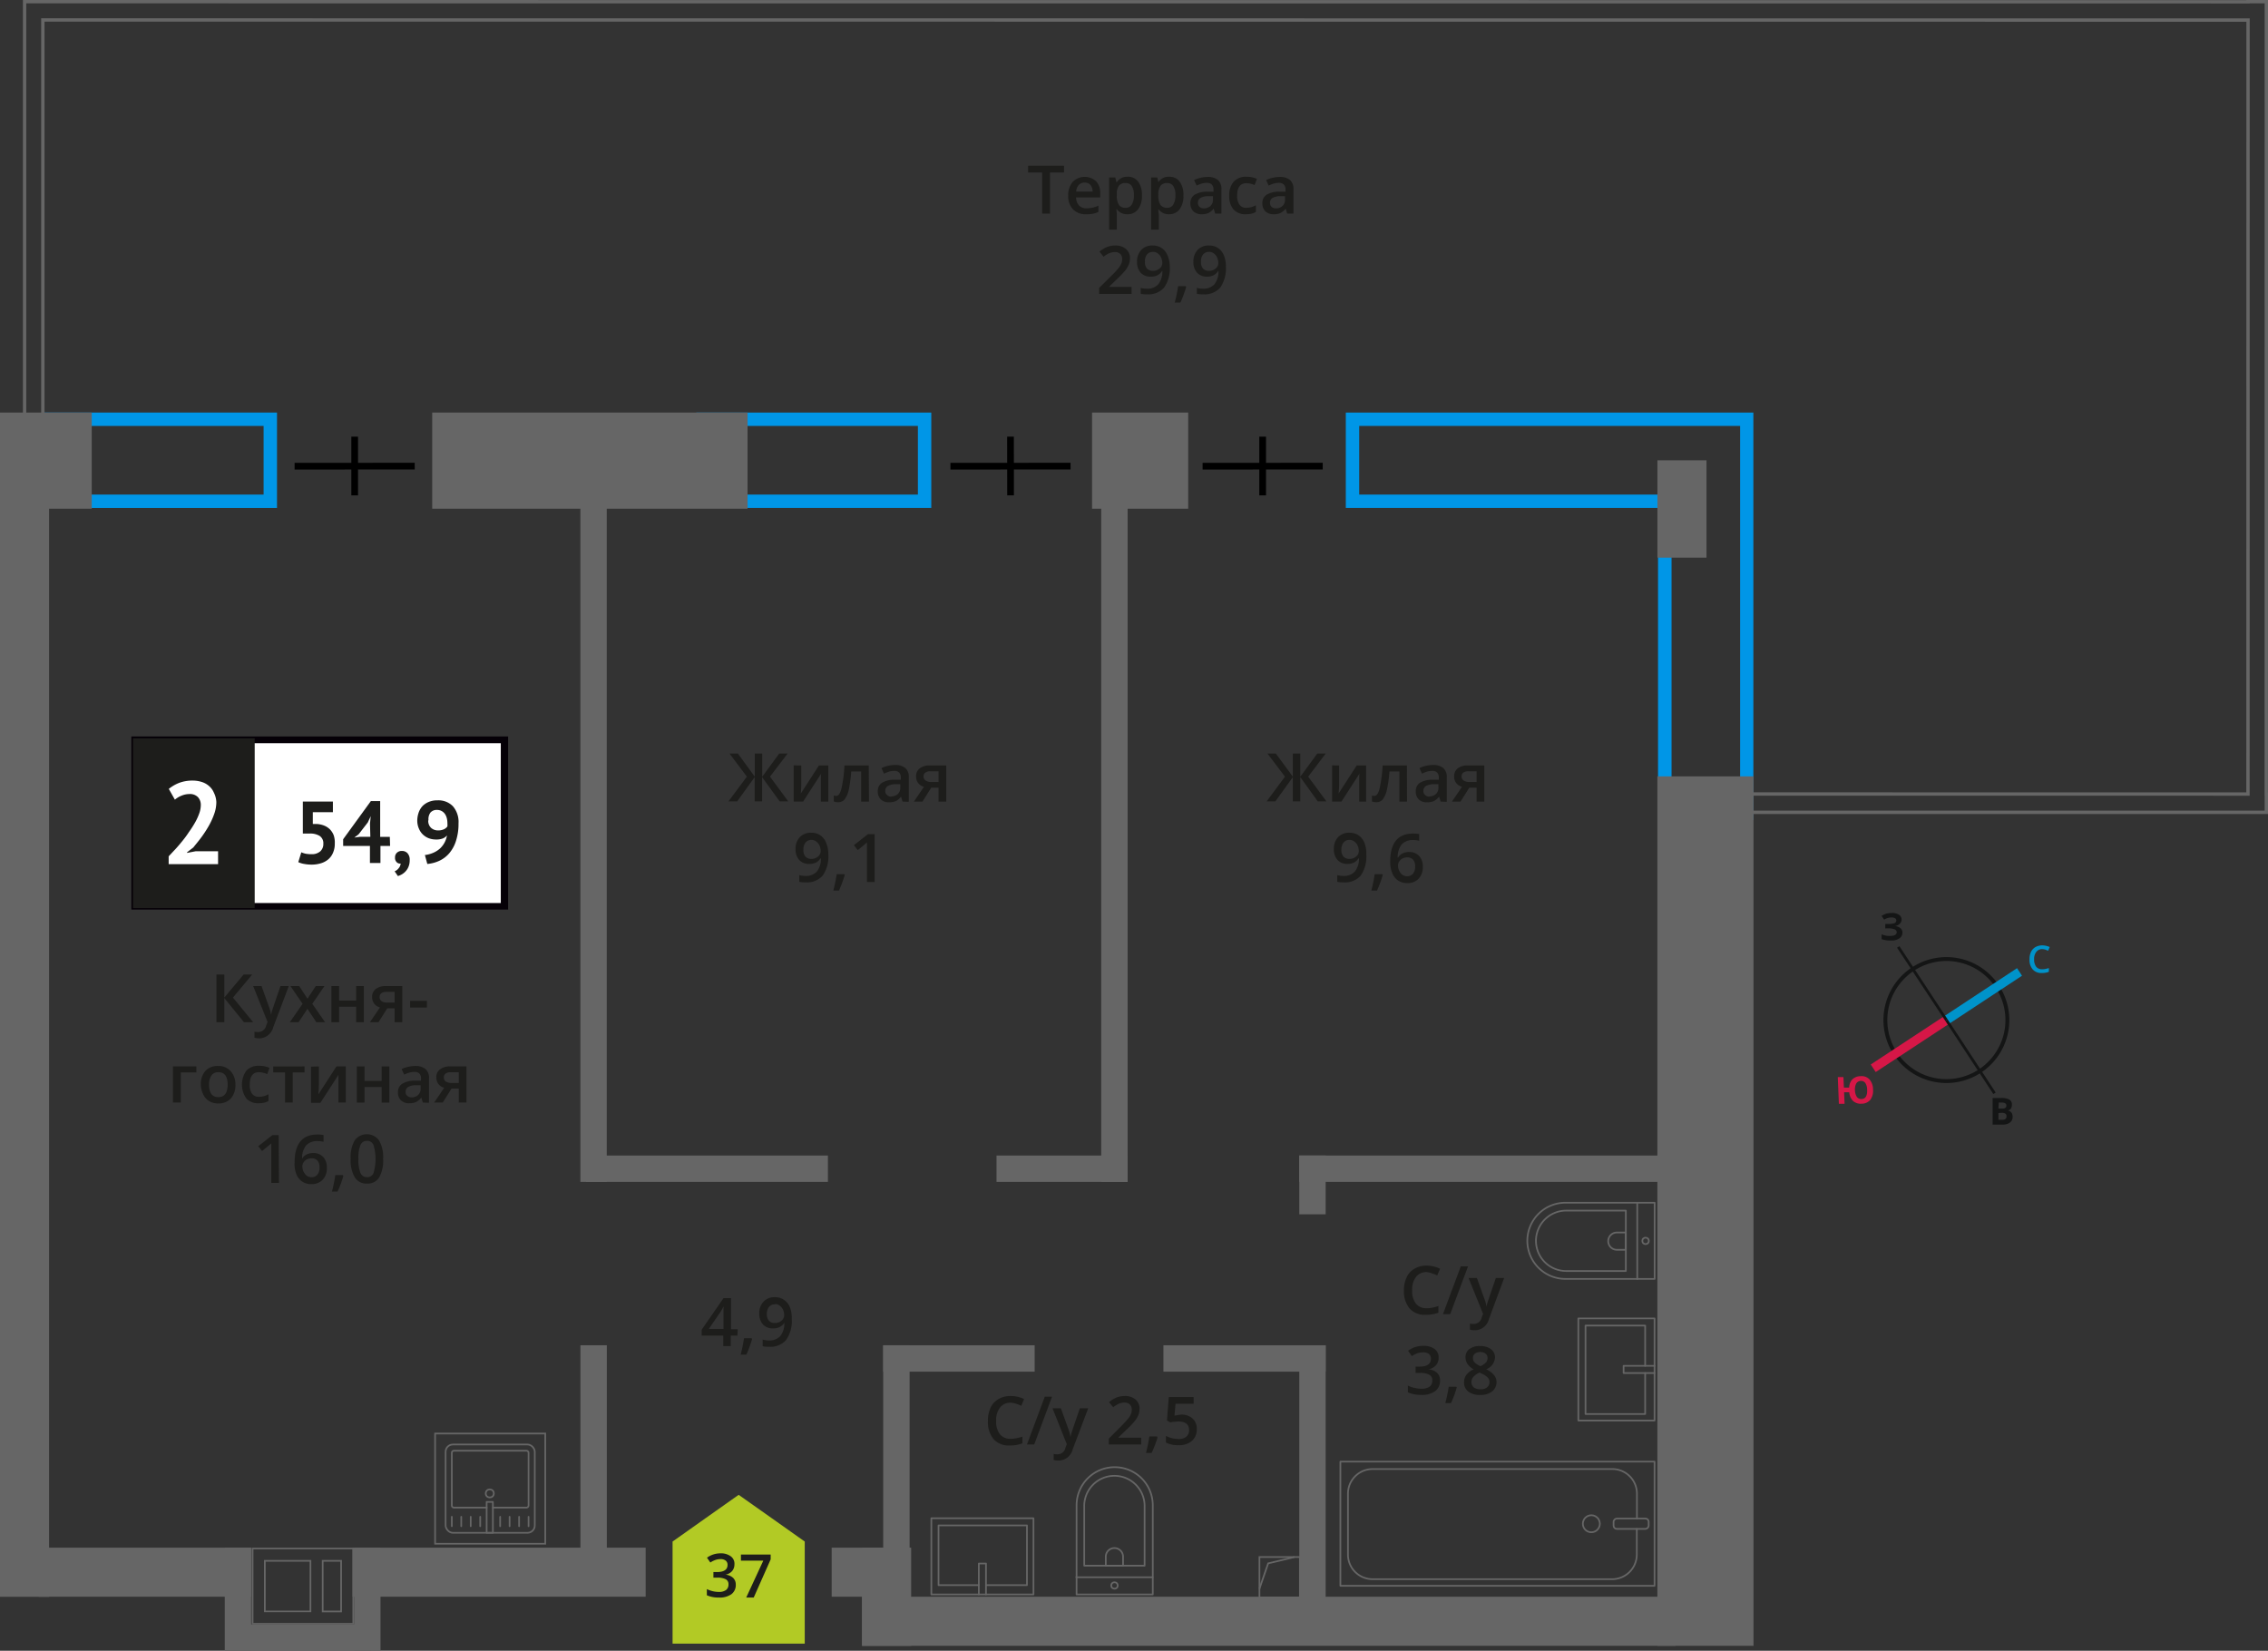 <svg xmlns="http://www.w3.org/2000/svg" width="338.73" height="246.56" viewBox="0 0 338.73 246.56">
  <rect x="0" y="0" width="338.73" height="246.56" fill="#333333" stroke="none"/>
  <defs>
    <style>
      .cls-1 {
        fill: #0096e7;
      }

      .cls-12, .cls-13, .cls-14, .cls-2, .cls-3, .cls-4, .cls-6 {
        fill: none;
      }

      .cls-2 {
        stroke: #000;
      }

      .cls-12, .cls-13, .cls-14, .cls-2, .cls-3, .cls-6 {
        stroke-miterlimit: 10;
      }

      .cls-3, .cls-4, .cls-6 {
        stroke: #666;
      }

      .cls-3, .cls-4 {
        stroke-width: 0.25px;
      }

      .cls-4 {
        stroke-linecap: round;
        stroke-linejoin: round;
      }

      .cls-5 {
        fill: #666;
      }

      .cls-10, .cls-6 {
        stroke-width: 0.5px;
      }

      .cls-10, .cls-7 {
        fill: #1d1d1b;
      }

      .cls-8 {
        fill: #fff;
      }

      .cls-9 {
        fill: #050007;
      }

      .cls-10 {
        stroke: #1d1d1b;
        stroke-miterlimit: 22.93;
      }

      .cls-11 {
        fill: #b2ca25;
        fill-rule: evenodd;
      }

      .cls-12 {
        stroke: #141515;
        stroke-width: 0.58px;
      }

      .cls-13 {
        stroke: #0093ca;
        stroke-width: 1.35px;
      }

      .cls-14 {
        stroke: #d61747;
        stroke-width: 1.35px;
      }

      .cls-15 {
        fill: #141515;
      }

      .cls-16 {
        fill: #0093ca;
      }

      .cls-17 {
        fill: #d61747;
      }
    </style>
  </defs>
  <g id="text">
    <g>
      <path class="cls-1" d="M8.28,63.62H39.37V73.87H8.28V63.62m-2-2V75.87H41.37V61.62Z"/>
      <path class="cls-1" d="M106,63.62h31.09V73.87H106V63.62m-2-2V75.87h35.09V61.62Z"/>
      <path class="cls-1" d="M259.89,63.62v56.87H249.65V73.87H203V63.62h56.87m2-2H201V75.87h46.63v46.62h14.24V61.62Z"/>
      <g>
        <line class="cls-2" x1="197.55" y1="69.62" x2="179.61" y2="69.63"/>
        <line class="cls-2" x1="188.58" y1="65.22" x2="188.58" y2="73.99"/>
      </g>
      <g>
        <line class="cls-2" x1="159.89" y1="69.62" x2="141.95" y2="69.63"/>
        <line class="cls-2" x1="150.92" y1="65.22" x2="150.93" y2="73.99"/>
      </g>
      <g>
        <line class="cls-2" x1="61.94" y1="69.62" x2="44" y2="69.63"/>
        <line class="cls-2" x1="52.97" y1="65.22" x2="52.97" y2="73.99"/>
      </g>
      <g>
        <rect class="cls-3" x="188.1" y="232.56" width="6.04" height="6.04"/>
        <polyline class="cls-3" points="188.1 237.29 189.4 233.51 193.34 232.56"/>
      </g>
      <g>
        <path class="cls-4" d="M156.94,223h13.32a5.69,5.69,0,0,1,5.69,5.69v0a5.69,5.69,0,0,1-5.69,5.69H156.94a0,0,0,0,1,0,0V223A0,0,0,0,1,156.94,223Z" transform="translate(-62.21 395.09) rotate(-90)"/>
        <path class="cls-4" d="M159.73,222.63h8.91a4.51,4.51,0,0,1,4.51,4.51v0a4.51,4.51,0,0,1-4.51,4.51h-8.91a0,0,0,0,1,0,0v-9a0,0,0,0,1,0,0Z" transform="translate(-60.7 393.58) rotate(-90)"/>
        <path class="cls-4" d="M165.13,231.25h1.34a1.29,1.29,0,0,1,1.29,1.29v0a1.29,1.29,0,0,1-1.29,1.29h-1.34a0,0,0,0,1,0,0v-2.58A0,0,0,0,1,165.13,231.25Z" transform="translate(-66.1 398.98) rotate(-90)"/>
        <circle class="cls-4" cx="166.45" cy="236.81" r="0.48"/>
        <line class="cls-4" x1="172.14" y1="235.58" x2="160.75" y2="235.58"/>
      </g>
      <g>
        <rect class="cls-4" x="141.03" y="224.84" width="11.38" height="15.25" transform="translate(-85.74 379.18) rotate(-90)"/>
        <polyline class="cls-4" points="146.19 238.15 146.19 233.53 147.26 233.53 147.26 238.15"/>
        <polyline class="cls-4" points="146.19 236.76 140.17 236.76 140.17 227.84 153.38 227.84 153.38 236.76 147.26 236.76"/>
      </g>
      <g>
        <g>
          <rect class="cls-4" x="214.38" y="204.13" width="18.55" height="46.92" transform="translate(-3.94 451.24) rotate(-90)"/>
          <rect class="cls-4" x="242.83" y="224.97" width="1.55" height="5.24" rx="0.49" transform="translate(16.02 471.19) rotate(-90)"/>
          <path class="cls-4" d="M244.46,228.36v3.82a3.69,3.69,0,0,1-3.68,3.69H205a3.68,3.68,0,0,1-3.68-3.69V223.1a3.68,3.68,0,0,1,3.68-3.68h35.8a3.68,3.68,0,0,1,3.68,3.68v3.72"/>
          <circle class="cls-4" cx="237.67" cy="227.59" r="1.27"/>
        </g>
        <g>
          <path class="cls-4" d="M228.1,179.65h13.32a5.69,5.69,0,0,1,5.69,5.69v0a5.69,5.69,0,0,1-5.69,5.69H228.1a0,0,0,0,1,0,0V179.65A0,0,0,0,1,228.1,179.65Z" transform="translate(475.22 370.67) rotate(180)"/>
          <path class="cls-4" d="M229.39,180.83h8.91a4.51,4.51,0,0,1,4.51,4.51v0a4.51,4.51,0,0,1-4.51,4.51h-8.91a0,0,0,0,1,0,0v-9A0,0,0,0,1,229.39,180.83Z" transform="translate(472.21 370.67) rotate(180)"/>
          <path class="cls-4" d="M240.18,184h1.34a1.29,1.29,0,0,1,1.29,1.29v0a1.29,1.29,0,0,1-1.29,1.29h-1.34a0,0,0,0,1,0,0V184A0,0,0,0,1,240.18,184Z" transform="translate(483 370.67) rotate(180)"/>
          <circle class="cls-4" cx="245.77" cy="185.34" r="0.48"/>
          <line class="cls-4" x1="244.53" y1="191.03" x2="244.53" y2="179.65"/>
        </g>
        <g>
          <rect class="cls-4" x="235.73" y="196.91" width="11.38" height="15.25" transform="translate(482.84 409.08) rotate(180)"/>
          <polyline class="cls-4" points="247.11 204 242.49 204 242.49 205.08 247.11 205.08"/>
          <polyline class="cls-4" points="245.71 204 245.71 197.99 236.8 197.99 236.8 211.2 245.71 211.2 245.71 205.08"/>
        </g>
      </g>
      <g>
        <g>
          <rect class="cls-4" x="66.55" y="215.75" width="13.32" height="13.19" rx="1.09" transform="translate(146.42 444.69) rotate(180)"/>
          <path class="cls-4" d="M72.68,225.18H67.8a.32.32,0,0,1-.32-.32V217a.32.32,0,0,1,.32-.32H78.62a.32.32,0,0,1,.32.32v7.86a.32.32,0,0,1-.32.32h-5"/>
          <circle class="cls-4" cx="73.15" cy="223.06" r="0.6"/>
          <rect class="cls-4" x="72.68" y="224.33" width="0.93" height="4.61" transform="translate(146.29 453.27) rotate(180)"/>
          <line class="cls-4" x1="78.94" y1="227.96" x2="78.94" y2="226.55"/>
          <line class="cls-4" x1="77.53" y1="227.96" x2="77.53" y2="226.55"/>
          <line class="cls-4" x1="76.11" y1="227.96" x2="76.11" y2="226.55"/>
          <line class="cls-4" x1="74.7" y1="227.96" x2="74.7" y2="226.55"/>
          <line class="cls-4" x1="71.72" y1="227.96" x2="71.72" y2="226.55"/>
          <line class="cls-4" x1="70.3" y1="227.96" x2="70.3" y2="226.55"/>
          <line class="cls-4" x1="68.89" y1="227.96" x2="68.89" y2="226.55"/>
          <line class="cls-4" x1="67.48" y1="227.96" x2="67.48" y2="226.55"/>
        </g>
        <path class="cls-5" d="M81.31,214.24v16.21H65.11V214.24h16.2m.25-.25H64.86V230.7h16.7V214Z"/>
      </g>
      <rect class="cls-5" y="61.62" width="13.7" height="14.36"/>
      <rect class="cls-5" x="64.55" y="61.62" width="47.1" height="14.36"/>
      <rect class="cls-5" x="189.78" y="173.71" width="129.86" height="14.36" transform="translate(435.6 -73.82) rotate(90)"/>
      <rect class="cls-5" x="163.1" y="61.62" width="14.36" height="14.36"/>
      <rect class="cls-5" x="112.51" y="220.33" width="42.73" height="3.94" transform="translate(356.18 88.42) rotate(90)"/>
      <rect class="cls-5" x="71.19" y="216.43" width="34.93" height="3.94" transform="translate(307.06 129.74) rotate(90)"/>
      <rect class="cls-5" x="36.42" y="122.33" width="104.47" height="3.94" transform="translate(212.95 35.64) rotate(90)"/>
      <rect class="cls-5" x="114.21" y="122.33" width="104.47" height="3.94" transform="translate(290.74 -42.15) rotate(90)"/>
      <rect class="cls-5" x="174.66" y="220.33" width="42.73" height="3.94" transform="translate(418.32 26.28) rotate(90)"/>
      <rect class="cls-5" x="191.63" y="175.02" width="8.78" height="3.94" transform="translate(373.01 -19.04) rotate(90)"/>
      <rect class="cls-5" x="131.91" y="200.94" width="22.62" height="3.94" transform="translate(286.44 405.81) rotate(-180)"/>
      <rect class="cls-5" x="173.76" y="200.94" width="24.23" height="3.94" transform="translate(371.75 405.81) rotate(-180)"/>
      <rect class="cls-5" x="194.06" y="172.6" width="57.06" height="3.94" transform="translate(445.17 349.13) rotate(-180)"/>
      <rect class="cls-5" x="148.84" y="172.6" width="19.58" height="3.94" transform="translate(317.25 349.13) rotate(-180)"/>
      <rect class="cls-5" x="87.52" y="172.6" width="36.13" height="3.94" transform="translate(211.17 349.13) rotate(-180)"/>
      <rect class="cls-5" x="-82.62" y="148.54" width="172.58" height="7.33" transform="translate(155.87 148.54) rotate(90)"/>
      <rect class="cls-5" x="125.08" y="234.82" width="14.67" height="7.33" transform="translate(370.9 106.08) rotate(90)"/>
      <rect class="cls-5" x="5.77" y="231.16" width="31.73" height="7.33"/>
      <rect class="cls-5" x="124.21" y="231.16" width="11.63" height="7.33"/>
      <rect class="cls-5" x="243.93" y="72.35" width="14.54" height="7.33" transform="translate(327.22 -175.18) rotate(90)"/>
      <rect class="cls-5" x="128.75" y="238.49" width="121.49" height="7.33"/>
      <rect class="cls-5" x="52.66" y="231.16" width="43.77" height="7.33"/>
      <polygon class="cls-6" points="258.67 118.59 258.67 121.33 338.48 121.33 338.48 118.6 338.47 118.6 338.48 3 338.48 3 338.48 1.15 338.48 0.25 335.75 0.25 335.75 0.27 6.41 0.25 6.41 0.25 3.67 0.25 3.67 0.25 3.67 0.25 3.67 2.98 3.67 2.98 3.67 64.06 6.4 64.06 6.4 2.98 335.75 3 335.74 118.6 258.67 118.59"/>
      <rect class="cls-5" x="47.16" y="236.89" width="15.4" height="3.94" transform="translate(293.72 184) rotate(90)"/>
      <rect class="cls-5" x="27.83" y="236.89" width="15.4" height="3.94" transform="translate(274.4 203.33) rotate(90)"/>
      <rect class="cls-5" x="33.67" y="242.63" width="21.79" height="3.94" transform="translate(89.13 489.19) rotate(-180)"/>
      <path class="cls-5" d="M52.64,231.41v11H37.85v-11H52.64M39.43,240.8h7.06V233H39.43v7.81m8.64,0h3V233h-3v7.81m4.82-9.64H37.6v11.46H52.89V231.16Zm-13.21,9.39v-7.31h6.56v7.31Zm11.14,0h-2.5v-7.31h2.5v7.31Z"/>
      <g>
        <g>
          <path class="cls-7" d="M37.81,152.68H36.44l-2.94-3.61v3.61H32.33v-7.13H33.5V149l2.89-3.45h1.28L34.79,149Z"/>
          <path class="cls-7" d="M37.81,147.28h1.25l1.1,3.07a6.28,6.28,0,0,1,.33,1.23h0a5.12,5.12,0,0,1,.16-.66c.08-.25.49-1.47,1.24-3.64h1.24l-2.31,6.12a2.2,2.2,0,0,1-2.1,1.69A3.06,3.06,0,0,1,38,155v-.9a3.42,3.42,0,0,0,.59.05,1.22,1.22,0,0,0,1.17-1l.2-.51Z"/>
          <path class="cls-7" d="M45.19,149.93l-1.81-2.65h1.31l1.23,1.89,1.24-1.89h1.3l-1.82,2.65,1.91,2.75h-1.3l-1.33-2-1.33,2h-1.3Z"/>
          <path class="cls-7" d="M50.65,147.28v2.17h2.54v-2.17h1.15v5.4H53.19v-2.32H50.65v2.32H49.5v-5.4Z"/>
          <path class="cls-7" d="M56.53,152.68H55.25l1.5-2.21a1.61,1.61,0,0,1-.86-.56,1.57,1.57,0,0,1-.31-1,1.42,1.42,0,0,1,.54-1.19,2.37,2.37,0,0,1,1.5-.44h2.46v5.4H58.93V150.6H57.84Zm.17-3.76a.7.7,0,0,0,.31.63,1.51,1.51,0,0,0,.85.2h1.07v-1.6H57.68a1.18,1.18,0,0,0-.73.2A.7.7,0,0,0,56.7,148.92Z"/>
          <path class="cls-7" d="M61.25,150.49v-1h2.51v1Z"/>
          <path class="cls-7" d="M29.33,159.28v.9H27v4.5H25.83v-5.4Z"/>
          <path class="cls-7" d="M35.16,162a3,3,0,0,1-.68,2.07,2.47,2.47,0,0,1-1.89.74,2.57,2.57,0,0,1-1.34-.34,2.23,2.23,0,0,1-.89-1A3.34,3.34,0,0,1,30,162a2.93,2.93,0,0,1,.68-2.05,2.44,2.44,0,0,1,1.9-.73,2.37,2.37,0,0,1,1.85.75A2.89,2.89,0,0,1,35.16,162Zm-3.94,0c0,1.25.47,1.87,1.39,1.87S34,163.22,34,162s-.45-1.85-1.37-1.85a1.18,1.18,0,0,0-1.05.48A2.41,2.41,0,0,0,31.22,162Z"/>
          <path class="cls-7" d="M38.65,164.78a2.37,2.37,0,0,1-1.86-.71,3.61,3.61,0,0,1,0-4.15,2.44,2.44,0,0,1,1.92-.73,3.62,3.62,0,0,1,1.54.31l-.34.93a3.53,3.53,0,0,0-1.21-.29c-.93,0-1.4.62-1.4,1.86a2.27,2.27,0,0,0,.35,1.37,1.24,1.24,0,0,0,1,.45,2.88,2.88,0,0,0,1.45-.38v1a2.07,2.07,0,0,1-.66.26A3.51,3.51,0,0,1,38.65,164.78Z"/>
          <path class="cls-7" d="M45.48,159.28v.9H43.72v4.5H42.57v-4.5H40.81v-.9Z"/>
          <path class="cls-7" d="M47.62,159.28v2.77c0,.32,0,.8-.08,1.42l2.71-4.19h1.4v5.4h-1.1V162q0-.22,0-.72c0-.34,0-.58,0-.74l-2.7,4.18h-1.4v-5.4Z"/>
          <path class="cls-7" d="M54.44,159.28v2.17H57v-2.17h1.15v5.4H57v-2.32H54.44v2.32H53.29v-5.4Z"/>
          <path class="cls-7" d="M63.15,164.68l-.23-.75h0a2.16,2.16,0,0,1-.79.67,2.44,2.44,0,0,1-1,.18,1.69,1.69,0,0,1-1.24-.43,1.58,1.58,0,0,1-.45-1.21,1.43,1.43,0,0,1,.62-1.26,3.53,3.53,0,0,1,1.89-.47l.93,0v-.28a1.1,1.1,0,0,0-.24-.78,1,1,0,0,0-.75-.25,2.67,2.67,0,0,0-.8.12,5,5,0,0,0-.73.29l-.37-.83a4,4,0,0,1,1-.34,4.45,4.45,0,0,1,1-.12,2.31,2.31,0,0,1,1.55.45,1.73,1.73,0,0,1,.53,1.41v3.63Zm-1.71-.78a1.37,1.37,0,0,0,1-.35,1.24,1.24,0,0,0,.38-1v-.46l-.69,0a2.18,2.18,0,0,0-1.18.27.81.81,0,0,0-.37.74.68.68,0,0,0,.22.55A.86.86,0,0,0,61.44,163.9Z"/>
          <path class="cls-7" d="M66.12,164.68H64.84l1.5-2.21a1.61,1.61,0,0,1-.86-.56,1.57,1.57,0,0,1-.31-1,1.4,1.4,0,0,1,.55-1.19,2.32,2.32,0,0,1,1.49-.44h2.46v5.4H68.52V162.6H67.43Zm.17-3.76a.7.7,0,0,0,.31.63,1.53,1.53,0,0,0,.85.2h1.07v-1.6H67.27a1.16,1.16,0,0,0-.72.2A.68.68,0,0,0,66.29,160.92Z"/>
          <path class="cls-7" d="M41.66,176.68H40.52v-4.61c0-.55,0-1,0-1.3l-.28.25c-.11.1-.47.4-1.1.9l-.57-.72,2.1-1.65h.95Z"/>
          <path class="cls-7" d="M44,173.64q0-4.19,3.42-4.19a3.85,3.85,0,0,1,.9.09v1a3.13,3.13,0,0,0-.86-.1,2.24,2.24,0,0,0-1.72.61,3,3,0,0,0-.62,2h0a1.66,1.66,0,0,1,.65-.61,2.15,2.15,0,0,1,1-.22,1.94,1.94,0,0,1,1.51.6,2.31,2.31,0,0,1,.54,1.62,2.46,2.46,0,0,1-.63,1.77,2.25,2.25,0,0,1-1.71.65,2.35,2.35,0,0,1-1.33-.37,2.28,2.28,0,0,1-.87-1.07A4.16,4.16,0,0,1,44,173.64Zm2.49,2.19a1.09,1.09,0,0,0,.91-.38,1.59,1.59,0,0,0,.32-1.09,1.42,1.42,0,0,0-.3-1,1.1,1.1,0,0,0-.9-.35,1.57,1.57,0,0,0-.68.15,1.31,1.31,0,0,0-.49.44,1,1,0,0,0-.19.56,1.8,1.8,0,0,0,.38,1.16A1.15,1.15,0,0,0,46.51,175.83Z"/>
          <path class="cls-7" d="M51.28,175.63a15,15,0,0,1-.86,2.34h-.84a24.85,24.85,0,0,0,.5-2.45h1.13Z"/>
          <path class="cls-7" d="M57.22,173.11a5.06,5.06,0,0,1-.6,2.77,2,2,0,0,1-1.83.9,2,2,0,0,1-1.8-.93,5,5,0,0,1-.62-2.74,5.1,5.1,0,0,1,.6-2.78,2.26,2.26,0,0,1,3.64,0A5,5,0,0,1,57.22,173.11Zm-3.69,0a5,5,0,0,0,.31,2.09,1,1,0,0,0,.95.62,1,1,0,0,0,1-.63,7.33,7.33,0,0,0,0-4.15,1,1,0,0,0-1-.64,1,1,0,0,0-.95.62A5,5,0,0,0,53.53,173.11Z"/>
        </g>
        <g>
          <rect class="cls-8" x="20.11" y="110.52" width="54.7" height="24.87"/>
          <path class="cls-9" d="M74.8,111H20.71v23.88H74.8Zm-54.64-1H75.89v25.85H19.62V110Z"/>
          <rect class="cls-10" x="20.11" y="110.52" width="17.68" height="24.87"/>
          <g>
            <path class="cls-7" d="M46.51,127.58a1.87,1.87,0,0,0,1.32-.42,1.46,1.46,0,0,0,.46-1.15,1.3,1.3,0,0,0-.54-1.15,2.69,2.69,0,0,0-1.52-.36l-1,0v-4.78h4.49v1.59h-3v1.76l.53,0a3.52,3.52,0,0,1,1.16.24,2.65,2.65,0,0,1,.88.58,2.59,2.59,0,0,1,.56.9A3.36,3.36,0,0,1,50,126a3.24,3.24,0,0,1-.26,1.36,2.63,2.63,0,0,1-.72,1,3.08,3.08,0,0,1-1.09.58,4.63,4.63,0,0,1-1.37.2,5.83,5.83,0,0,1-1.12-.1,3.23,3.23,0,0,1-.89-.27L45,127.3a3.3,3.3,0,0,0,.65.21A4.37,4.37,0,0,0,46.51,127.58Z"/>
            <path class="cls-7" d="M58.26,126.35H56.82v2.55H55.25v-2.55h-4v-1l4.14-5.7h1.39V125h1.44Zm-3-3.35.11-1.1h0l-.44.94-1.36,1.76-.65.5.83-.11h1.56Z"/>
            <path class="cls-7" d="M59,128.06a.9.9,0,0,1,.29-.7,1,1,0,0,1,.73-.26,1.09,1.09,0,0,1,.86.36,1.43,1.43,0,0,1,.31,1,2.57,2.57,0,0,1-.18,1,2.22,2.22,0,0,1-.45.7,2.35,2.35,0,0,1-.57.45,3.13,3.13,0,0,1-.56.24l-.49-.71a1.44,1.44,0,0,0,.61-.47,1.24,1.24,0,0,0,.29-.69.7.7,0,0,1-.57-.18A.89.89,0,0,1,59,128.06Z"/>
            <path class="cls-7" d="M62.32,122.62a3.73,3.73,0,0,1,.2-1.23,2.77,2.77,0,0,1,.59-1,2.8,2.8,0,0,1,.94-.62,3.16,3.16,0,0,1,1.27-.23,3,3,0,0,1,2.32.88,3.57,3.57,0,0,1,.84,2.56,8.18,8.18,0,0,1-.38,2.62,5.36,5.36,0,0,1-1,1.84,4.4,4.4,0,0,1-1.49,1.13,5.27,5.27,0,0,1-1.79.47l-.36-1.33a4.54,4.54,0,0,0,1.28-.35,3.68,3.68,0,0,0,1-.65,3.45,3.45,0,0,0,.66-.87,3.79,3.79,0,0,0,.36-1.06,1.62,1.62,0,0,1-.67.47,2.78,2.78,0,0,1-1,.14,3.12,3.12,0,0,1-1-.17,2.65,2.65,0,0,1-.87-.52,2.51,2.51,0,0,1-.63-.88A3,3,0,0,1,62.32,122.62Zm1.64-.09a1.43,1.43,0,0,0,.42,1.12,1.52,1.52,0,0,0,1.05.38,2,2,0,0,0,.87-.17,1.3,1.3,0,0,0,.52-.42,3.2,3.2,0,0,0,0-.52,3,3,0,0,0-.09-.72,2,2,0,0,0-.28-.63,1.52,1.52,0,0,0-.48-.43,1.42,1.42,0,0,0-.7-.17,1.21,1.21,0,0,0-1,.42A1.66,1.66,0,0,0,64,122.53Z"/>
          </g>
          <path class="cls-8" d="M32.31,119.8a5.3,5.3,0,0,1-.33,1.81,10.93,10.93,0,0,1-.82,1.78,17.09,17.09,0,0,1-1.11,1.7c-.4.54-.79,1-1.18,1.49l-.93.72v.09l1.26-.24h3.37v1.92H25.19V127.9c.28-.29.59-.63.94-1s.71-.8,1.07-1.24.7-.89,1-1.36a16,16,0,0,0,.91-1.41,8.45,8.45,0,0,0,.64-1.38,3.69,3.69,0,0,0,.24-1.26,1.69,1.69,0,0,0-.42-1.18,1.65,1.65,0,0,0-1.3-.47,3,3,0,0,0-1.15.24,3.44,3.44,0,0,0-1,.6l-.91-1.61a5.78,5.78,0,0,1,1.55-.9,5.52,5.52,0,0,1,2-.34,4.4,4.4,0,0,1,1.39.21,3,3,0,0,1,1.08.61,2.66,2.66,0,0,1,.72,1A3.41,3.41,0,0,1,32.31,119.8Z"/>
        </g>
      </g>
      <g>
        <path class="cls-7" d="M191.91,116l-2.61-3.45h1.25l2.54,3.46v-3.46h1.11v3.46l2.54-3.46H198L195.38,116l2.72,3.69h-1.29l-2.61-3.62v3.62h-1.11v-3.62l-2.61,3.62h-1.3Z"/>
        <path class="cls-7" d="M200,114.33v2.77c0,.32,0,.79-.08,1.42l2.71-4.19h1.4v5.4H203V117c0-.15,0-.39,0-.73s0-.58.05-.73l-2.7,4.18h-1.4v-5.4Z"/>
        <path class="cls-7" d="M210.14,119.73H209v-4.5h-1.49a17.72,17.72,0,0,1-.37,2.71,3.64,3.64,0,0,1-.6,1.43,1.21,1.21,0,0,1-1,.45,1.65,1.65,0,0,1-.63-.11v-.9a.92.92,0,0,0,.36.07c.33,0,.59-.37.78-1.12a21.33,21.33,0,0,0,.45-3.43h3.63Z"/>
        <path class="cls-7" d="M215.16,119.73l-.23-.75h0a2.24,2.24,0,0,1-.79.67,2.44,2.44,0,0,1-1,.18,1.73,1.73,0,0,1-1.25-.43,1.6,1.6,0,0,1-.44-1.22,1.43,1.43,0,0,1,.62-1.26,3.54,3.54,0,0,1,1.89-.46l.93,0v-.29a1.09,1.09,0,0,0-.24-.77,1,1,0,0,0-.75-.26,2.67,2.67,0,0,0-.8.12c-.25.09-.5.18-.73.29l-.37-.82a4,4,0,0,1,1-.35,4.45,4.45,0,0,1,1-.12,2.33,2.33,0,0,1,1.55.45,1.76,1.76,0,0,1,.53,1.41v3.64Zm-1.71-.78a1.43,1.43,0,0,0,1-.35,1.27,1.27,0,0,0,.38-1v-.47l-.69,0a2.38,2.38,0,0,0-1.18.27.82.82,0,0,0-.37.74.73.73,0,0,0,.21.56A1,1,0,0,0,213.45,119Z"/>
        <path class="cls-7" d="M218.13,119.73h-1.28l1.5-2.21a1.63,1.63,0,0,1-.86-.56,1.57,1.57,0,0,1-.31-1,1.46,1.46,0,0,1,.54-1.2,2.37,2.37,0,0,1,1.5-.43h2.46v5.4h-1.15v-2.08h-1.09Zm.17-3.76a.69.69,0,0,0,.31.62,1.51,1.51,0,0,0,.85.21h1.07v-1.6h-1.25a1.18,1.18,0,0,0-.73.2A.67.67,0,0,0,218.3,116Z"/>
        <path class="cls-7" d="M204.06,127.64a5,5,0,0,1-.84,3.15,3.13,3.13,0,0,1-2.56,1,4,4,0,0,1-.94-.08v-1a3.33,3.33,0,0,0,.88.12,2.22,2.22,0,0,0,1.73-.63,3,3,0,0,0,.63-2h-.06a1.77,1.77,0,0,1-.7.64,2.18,2.18,0,0,1-.95.19,1.9,1.9,0,0,1-1.49-.59,2.3,2.3,0,0,1-.54-1.62,2.5,2.5,0,0,1,.62-1.78,2.26,2.26,0,0,1,1.72-.66,2.32,2.32,0,0,1,1.32.37,2.44,2.44,0,0,1,.88,1.08A4.29,4.29,0,0,1,204.06,127.64Zm-2.49-2.19a1.11,1.11,0,0,0-.91.39,1.69,1.69,0,0,0-.32,1.09,1.42,1.42,0,0,0,.3,1,1.13,1.13,0,0,0,.9.35,1.43,1.43,0,0,0,1-.35,1,1,0,0,0,.4-.81,2,2,0,0,0-.17-.81,1.49,1.49,0,0,0-.47-.6A1.12,1.12,0,0,0,201.57,125.45Z"/>
        <path class="cls-7" d="M206.52,130.68a17.41,17.41,0,0,1-.86,2.34h-.85a22.73,22.73,0,0,0,.5-2.45h1.13Z"/>
        <path class="cls-7" d="M207.63,128.69q0-4.18,3.42-4.19a4.66,4.66,0,0,1,.91.08v1a3.21,3.21,0,0,0-.86-.11,2.27,2.27,0,0,0-1.73.62,3,3,0,0,0-.62,2h.06a1.51,1.51,0,0,1,.64-.61,2,2,0,0,1,1-.22,2,2,0,0,1,1.51.59,2.33,2.33,0,0,1,.54,1.62,2.47,2.47,0,0,1-.63,1.78,2.25,2.25,0,0,1-1.71.65,2.44,2.44,0,0,1-1.33-.37,2.33,2.33,0,0,1-.87-1.07A4.37,4.37,0,0,1,207.63,128.69Zm2.49,2.19a1.12,1.12,0,0,0,.91-.38,1.61,1.61,0,0,0,.32-1.09,1.41,1.41,0,0,0-.3-1,1.13,1.13,0,0,0-.9-.35,1.58,1.58,0,0,0-.68.16,1.23,1.23,0,0,0-.49.44,1,1,0,0,0-.18.56,1.79,1.79,0,0,0,.37,1.16A1.18,1.18,0,0,0,210.12,130.88Z"/>
      </g>
      <g>
        <path class="cls-7" d="M111.55,116l-2.6-3.45h1.25l2.53,3.46v-3.46h1.11v3.46l2.54-3.46h1.25L115,116l2.72,3.69h-1.28l-2.62-3.62v3.62h-1.11v-3.62l-2.61,3.62h-1.3Z"/>
        <path class="cls-7" d="M119.67,114.33v2.77c0,.32,0,.79-.07,1.42l2.71-4.19h1.4v5.4H122.6V117c0-.15,0-.39,0-.73s0-.58.05-.73l-2.7,4.18h-1.41v-5.4Z"/>
        <path class="cls-7" d="M129.78,119.73h-1.16v-4.5h-1.49a19.33,19.33,0,0,1-.36,2.71,3.63,3.63,0,0,1-.61,1.43,1.2,1.2,0,0,1-1,.45,1.65,1.65,0,0,1-.63-.11v-.9a.92.92,0,0,0,.36.07c.33,0,.6-.37.79-1.12a20.45,20.45,0,0,0,.44-3.43h3.63Z"/>
        <path class="cls-7" d="M134.8,119.73l-.23-.75h0a2.22,2.22,0,0,1-.78.67,2.52,2.52,0,0,1-1,.18,1.69,1.69,0,0,1-1.24-.43,1.61,1.61,0,0,1-.45-1.22,1.45,1.45,0,0,1,.62-1.26,3.54,3.54,0,0,1,1.89-.46l.93,0v-.29a1.09,1.09,0,0,0-.24-.77,1,1,0,0,0-.75-.26,2.61,2.61,0,0,0-.79.12c-.26.09-.5.18-.74.29l-.37-.82a4.39,4.39,0,0,1,1-.35,4.45,4.45,0,0,1,1-.12,2.34,2.34,0,0,1,1.56.45,1.76,1.76,0,0,1,.52,1.41v3.64Zm-1.71-.78a1.46,1.46,0,0,0,1-.35,1.27,1.27,0,0,0,.37-1v-.47l-.69,0a2.41,2.41,0,0,0-1.18.27.82.82,0,0,0-.37.74.7.7,0,0,0,.22.56A.93.93,0,0,0,133.09,119Z"/>
        <path class="cls-7" d="M137.77,119.73h-1.28l1.5-2.21a1.67,1.67,0,0,1-.86-.56,1.63,1.63,0,0,1-.31-1,1.44,1.44,0,0,1,.55-1.2,2.32,2.32,0,0,1,1.49-.43h2.46v5.4h-1.15v-2.08h-1.09Zm.17-3.76a.67.67,0,0,0,.32.62,1.47,1.47,0,0,0,.84.21h1.07v-1.6h-1.25a1.16,1.16,0,0,0-.72.2A.65.65,0,0,0,137.94,116Z"/>
        <path class="cls-7" d="M123.71,127.64a4.91,4.91,0,0,1-.85,3.15,3.13,3.13,0,0,1-2.56,1,4,4,0,0,1-.93-.08v-1a3.26,3.26,0,0,0,.87.12,2.23,2.23,0,0,0,1.74-.63,3,3,0,0,0,.62-2h-.06a1.75,1.75,0,0,1-.69.64,2.22,2.22,0,0,1-1,.19,1.9,1.9,0,0,1-1.49-.59,2.3,2.3,0,0,1-.54-1.62,2.47,2.47,0,0,1,.63-1.78,2.25,2.25,0,0,1,1.71-.66,2.26,2.26,0,0,1,2.2,1.45A4.11,4.11,0,0,1,123.71,127.64Zm-2.49-2.19a1.1,1.1,0,0,0-.91.39,1.63,1.63,0,0,0-.32,1.09,1.47,1.47,0,0,0,.29,1,1.13,1.13,0,0,0,.9.35,1.45,1.45,0,0,0,1-.35,1.05,1.05,0,0,0,.39-.81,1.84,1.84,0,0,0-.17-.81,1.49,1.49,0,0,0-.47-.6A1.12,1.12,0,0,0,121.22,125.45Z"/>
        <path class="cls-7" d="M126.16,130.68a16.12,16.12,0,0,1-.86,2.34h-.84c.22-.88.39-1.7.5-2.45h1.13Z"/>
        <path class="cls-7" d="M130.63,131.73h-1.15v-4.61c0-.55,0-1,0-1.31a3.71,3.71,0,0,1-.28.26c-.1.1-.47.4-1.09.9l-.58-.73,2.1-1.65h1Z"/>
      </g>
      <g>
        <path class="cls-7" d="M156.82,31.9h-1.17V25.76h-2.1v-1h5.37v1h-2.1Z"/>
        <path class="cls-7" d="M162.25,32a2.61,2.61,0,0,1-2-.74,2.79,2.79,0,0,1-.71-2,3.05,3.05,0,0,1,.66-2.08,2.53,2.53,0,0,1,3.5-.11,2.5,2.5,0,0,1,.62,1.79v.62h-3.6a1.81,1.81,0,0,0,.43,1.21,1.46,1.46,0,0,0,1.12.42,4.13,4.13,0,0,0,.89-.09,4.44,4.44,0,0,0,.89-.3v.93a3.39,3.39,0,0,1-.85.28A4.81,4.81,0,0,1,162.25,32ZM162,27.27a1.17,1.17,0,0,0-.88.35,1.61,1.61,0,0,0-.39,1h2.45a1.52,1.52,0,0,0-.32-1A1.11,1.11,0,0,0,162,27.27Z"/>
        <path class="cls-7" d="M168.39,32a1.9,1.9,0,0,1-1.59-.74h-.07c.05.45.07.73.07.83V34.3h-1.15V26.5h.93c0,.1.08.34.16.72h.06a1.8,1.8,0,0,1,1.61-.82,1.88,1.88,0,0,1,1.58.73,3.36,3.36,0,0,1,.56,2.06,3.3,3.3,0,0,1-.57,2.06A1.9,1.9,0,0,1,168.39,32Zm-.28-4.66a1.16,1.16,0,0,0-1,.4A2,2,0,0,0,166.8,29v.17a2.53,2.53,0,0,0,.31,1.43,1.18,1.18,0,0,0,1,.44,1,1,0,0,0,.92-.49,2.49,2.49,0,0,0,.32-1.39,2.41,2.41,0,0,0-.32-1.38A1.05,1.05,0,0,0,168.11,27.34Z"/>
        <path class="cls-7" d="M174.62,32a1.9,1.9,0,0,1-1.59-.74H173c0,.45.07.73.07.83V34.3h-1.15V26.5h.93c0,.1.08.34.16.72H173a1.8,1.8,0,0,1,1.61-.82,1.88,1.88,0,0,1,1.58.73,3.36,3.36,0,0,1,.56,2.06,3.3,3.3,0,0,1-.57,2.06A1.9,1.9,0,0,1,174.62,32Zm-.28-4.66a1.17,1.17,0,0,0-1,.4A2.07,2.07,0,0,0,173,29v.17a2.61,2.61,0,0,0,.31,1.43,1.18,1.18,0,0,0,1,.44,1,1,0,0,0,.92-.49,2.49,2.49,0,0,0,.32-1.39,2.41,2.41,0,0,0-.32-1.38A1.05,1.05,0,0,0,174.34,27.34Z"/>
        <path class="cls-7" d="M181.49,31.9l-.23-.75h0a2.22,2.22,0,0,1-.78.67,2.49,2.49,0,0,1-1,.18,1.74,1.74,0,0,1-1.24-.43,1.62,1.62,0,0,1-.45-1.22,1.43,1.43,0,0,1,.62-1.26,3.59,3.59,0,0,1,1.89-.46l.94,0v-.29a1.08,1.08,0,0,0-.25-.77,1,1,0,0,0-.75-.26,2.61,2.61,0,0,0-.79.12,5.29,5.29,0,0,0-.73.29l-.38-.82a4.29,4.29,0,0,1,1-.35,4.37,4.37,0,0,1,1-.12,2.34,2.34,0,0,1,1.56.45,1.76,1.76,0,0,1,.52,1.41V31.9Zm-1.71-.78a1.46,1.46,0,0,0,1-.35,1.27,1.27,0,0,0,.38-1v-.47l-.7,0a2.41,2.41,0,0,0-1.18.27.84.84,0,0,0-.37.74.74.74,0,0,0,.22.56A.93.93,0,0,0,179.78,31.12Z"/>
        <path class="cls-7" d="M186.09,32a2.34,2.34,0,0,1-1.86-.72,3,3,0,0,1-.64-2.05,3,3,0,0,1,.67-2.1,2.46,2.46,0,0,1,1.92-.73,3.62,3.62,0,0,1,1.54.32l-.34.92a3.48,3.48,0,0,0-1.2-.28q-1.41,0-1.41,1.86a2.23,2.23,0,0,0,.35,1.36,1.22,1.22,0,0,0,1,.46,3,3,0,0,0,1.45-.38v1a2.33,2.33,0,0,1-.66.26A4.09,4.09,0,0,1,186.09,32Z"/>
        <path class="cls-7" d="M192.24,31.9l-.22-.75h0a2.24,2.24,0,0,1-.79.67,2.45,2.45,0,0,1-1,.18,1.74,1.74,0,0,1-1.24-.43,1.62,1.62,0,0,1-.45-1.22,1.43,1.43,0,0,1,.62-1.26,3.59,3.59,0,0,1,1.89-.46l.94,0v-.29a1.08,1.08,0,0,0-.24-.77,1,1,0,0,0-.75-.26,2.63,2.63,0,0,0-.8.12,5.84,5.84,0,0,0-.73.29l-.37-.82a4,4,0,0,1,1-.35,4.44,4.44,0,0,1,1-.12,2.34,2.34,0,0,1,1.56.45,1.76,1.76,0,0,1,.52,1.41V31.9Zm-1.7-.78a1.43,1.43,0,0,0,1-.35,1.27,1.27,0,0,0,.38-1v-.47l-.7,0a2.34,2.34,0,0,0-1.17.27.82.82,0,0,0-.37.74.73.73,0,0,0,.21.56A.94.94,0,0,0,190.54,31.12Z"/>
        <path class="cls-7" d="M169,43.9h-4.84V43L166,41.18A12.31,12.31,0,0,0,167.09,40a2.72,2.72,0,0,0,.39-.65,1.84,1.84,0,0,0,.12-.66,1,1,0,0,0-.29-.76,1.08,1.08,0,0,0-.8-.28,2.13,2.13,0,0,0-.79.15,3.37,3.37,0,0,0-.89.55l-.62-.76a3.86,3.86,0,0,1,1.16-.71,3.35,3.35,0,0,1,1.19-.21,2.34,2.34,0,0,1,1.6.52,1.74,1.74,0,0,1,.6,1.4,2.53,2.53,0,0,1-.17.91,4.3,4.3,0,0,1-.53.9,13.69,13.69,0,0,1-1.2,1.25l-1.24,1.2v0H169Z"/>
        <path class="cls-7" d="M174.71,39.81a5,5,0,0,1-.85,3.15,3.13,3.13,0,0,1-2.56,1,4,4,0,0,1-.93-.08V43a3.26,3.26,0,0,0,.87.12,2.21,2.21,0,0,0,1.73-.63,3,3,0,0,0,.63-2h-.06a1.82,1.82,0,0,1-.69.64,2.25,2.25,0,0,1-1,.19,1.94,1.94,0,0,1-1.49-.59,2.3,2.3,0,0,1-.54-1.62,2.47,2.47,0,0,1,.63-1.78,2.22,2.22,0,0,1,1.71-.66,2.35,2.35,0,0,1,1.33.37,2.46,2.46,0,0,1,.87,1.07A4.37,4.37,0,0,1,174.71,39.81Zm-2.49-2.19a1.13,1.13,0,0,0-.92.39A1.68,1.68,0,0,0,171,39.1a1.47,1.47,0,0,0,.29,1,1.13,1.13,0,0,0,.9.35,1.41,1.41,0,0,0,1-.35,1,1,0,0,0,.4-.81,2,2,0,0,0-.17-.81,1.42,1.42,0,0,0-.47-.6A1.12,1.12,0,0,0,172.22,37.62Z"/>
        <path class="cls-7" d="M177.16,42.85a17,17,0,0,1-.86,2.34h-.85a22.91,22.91,0,0,0,.51-2.45h1.13Z"/>
        <path class="cls-7" d="M183.09,39.81a5,5,0,0,1-.85,3.15,3.13,3.13,0,0,1-2.56,1,3.93,3.93,0,0,1-.93-.08V43a3.26,3.26,0,0,0,.87.12,2.22,2.22,0,0,0,1.73-.63,3,3,0,0,0,.63-2h-.06a1.78,1.78,0,0,1-.7.64,2.18,2.18,0,0,1-.95.19,1.94,1.94,0,0,1-1.49-.59,2.3,2.3,0,0,1-.54-1.62,2.5,2.5,0,0,1,.62-1.78,2.26,2.26,0,0,1,1.72-.66,2.32,2.32,0,0,1,1.32.37,2.41,2.41,0,0,1,.88,1.07A4.37,4.37,0,0,1,183.09,39.81Zm-2.49-2.19a1.12,1.12,0,0,0-.92.39,1.68,1.68,0,0,0-.31,1.09,1.41,1.41,0,0,0,.29,1,1.13,1.13,0,0,0,.9.35,1.43,1.43,0,0,0,1-.35,1,1,0,0,0,.4-.81,2,2,0,0,0-.17-.81,1.42,1.42,0,0,0-.47-.6A1.12,1.12,0,0,0,180.6,37.62Z"/>
      </g>
      <g>
        <path class="cls-7" d="M150.94,209.51a1.91,1.91,0,0,0-1.58.72,3,3,0,0,0-.58,2,3.07,3.07,0,0,0,.56,2,2,2,0,0,0,1.6.67,4.24,4.24,0,0,0,.88-.09,8.2,8.2,0,0,0,.88-.23v1a5.37,5.37,0,0,1-1.9.32,3.05,3.05,0,0,1-2.41-.95,4,4,0,0,1-.84-2.72,4.44,4.44,0,0,1,.41-2,2.85,2.85,0,0,1,1.18-1.27,3.52,3.52,0,0,1,1.81-.45,4.44,4.44,0,0,1,2,.46l-.42,1a7.52,7.52,0,0,0-.76-.3A3,3,0,0,0,150.94,209.51Z"/>
        <path class="cls-7" d="M157.12,208.61l-2.66,7.14h-1.08l2.66-7.14Z"/>
        <path class="cls-7" d="M157.2,210.35h1.25l1.1,3.06a5.39,5.39,0,0,1,.33,1.23h0a5.46,5.46,0,0,1,.16-.65c.08-.25.49-1.47,1.24-3.64h1.24l-2.31,6.12a2.19,2.19,0,0,1-2.1,1.68,3.05,3.05,0,0,1-.74-.08v-.91a2.61,2.61,0,0,0,.59.06,1.21,1.21,0,0,0,1.17-1l.2-.51Z"/>
        <path class="cls-7" d="M170.44,215.75H165.6v-.87l1.84-1.85c.54-.55.9-.95,1.08-1.18a2.58,2.58,0,0,0,.39-.66,1.76,1.76,0,0,0,.12-.66,1,1,0,0,0-.29-.76,1.13,1.13,0,0,0-.8-.28,2.18,2.18,0,0,0-.8.15,4.2,4.2,0,0,0-.88.55l-.62-.76a4.08,4.08,0,0,1,1.16-.71,3.35,3.35,0,0,1,1.19-.21,2.39,2.39,0,0,1,1.6.52,1.76,1.76,0,0,1,.6,1.4,2.59,2.59,0,0,1-.17.92,3.72,3.72,0,0,1-.54.89,11.13,11.13,0,0,1-1.19,1.25l-1.24,1.2v.05h3.39Z"/>
        <path class="cls-7" d="M172.88,214.7A16.12,16.12,0,0,1,172,217h-.84a24.85,24.85,0,0,0,.5-2.45h1.13Z"/>
        <path class="cls-7" d="M176.4,211.29a2.41,2.41,0,0,1,1.71.58,2,2,0,0,1,.63,1.55,2.27,2.27,0,0,1-.72,1.79,2.91,2.91,0,0,1-2,.64,3.81,3.81,0,0,1-1.88-.39v-1a3.38,3.38,0,0,0,.91.35,4.19,4.19,0,0,0,.95.12,1.77,1.77,0,0,0,1.18-.34,1.27,1.27,0,0,0,.41-1c0-.85-.55-1.28-1.63-1.28a4.4,4.4,0,0,0-.57.05c-.22,0-.42.06-.59.1l-.51-.3.27-3.49h3.71v1h-2.7l-.16,1.77.42-.07A4.73,4.73,0,0,1,176.4,211.29Z"/>
      </g>
      <g>
        <path class="cls-7" d="M213.07,190a1.91,1.91,0,0,0-1.58.72,3,3,0,0,0-.58,2,3.05,3.05,0,0,0,.56,2,2,2,0,0,0,1.6.68,4.24,4.24,0,0,0,.88-.09,8.32,8.32,0,0,0,.88-.24v1a5.37,5.37,0,0,1-1.9.31,3,3,0,0,1-2.41-.95,4,4,0,0,1-.84-2.71,4.38,4.38,0,0,1,.41-1.95,2.82,2.82,0,0,1,1.18-1.28,3.52,3.52,0,0,1,1.81-.45,4.57,4.57,0,0,1,2,.46l-.42,1a7.52,7.52,0,0,0-.76-.3A3,3,0,0,0,213.07,190Z"/>
        <path class="cls-7" d="M219.25,189.15l-2.66,7.13h-1.08l2.66-7.13Z"/>
        <path class="cls-7" d="M219.33,190.88h1.25l1.1,3.07a5.13,5.13,0,0,1,.33,1.23h0a5.12,5.12,0,0,1,.16-.66c.08-.25.49-1.46,1.24-3.64h1.24L222.38,197a2.19,2.19,0,0,1-2.1,1.69,3.06,3.06,0,0,1-.74-.09v-.9a3.42,3.42,0,0,0,.59.05,1.22,1.22,0,0,0,1.17-1l.2-.51Z"/>
        <path class="cls-7" d="M214.86,202.79a1.63,1.63,0,0,1-.4,1.13,1.94,1.94,0,0,1-1.11.6v0a2.2,2.2,0,0,1,1.29.54,1.5,1.5,0,0,1,.43,1.13,1.87,1.87,0,0,1-.73,1.59,3.27,3.27,0,0,1-2.07.56,4.76,4.76,0,0,1-2-.38v-1a4.37,4.37,0,0,0,1,.34,4.23,4.23,0,0,0,1,.12,2.12,2.12,0,0,0,1.24-.3,1.14,1.14,0,0,0,.41-.95.88.88,0,0,0-.46-.84,2.85,2.85,0,0,0-1.42-.27h-.62v-.94H212c1.14,0,1.71-.39,1.71-1.18a.89.89,0,0,0-.3-.71,1.38,1.38,0,0,0-.88-.24,2.54,2.54,0,0,0-.78.11,3.9,3.9,0,0,0-.89.45l-.56-.8a3.68,3.68,0,0,1,2.28-.73,2.69,2.69,0,0,1,1.68.47A1.5,1.5,0,0,1,214.86,202.79Z"/>
        <path class="cls-7" d="M217.57,207.23a16.12,16.12,0,0,1-.86,2.34h-.85a22.42,22.42,0,0,0,.51-2.45h1.13Z"/>
        <path class="cls-7" d="M221.08,201.05a2.55,2.55,0,0,1,1.61.47,1.52,1.52,0,0,1,.59,1.25,2,2,0,0,1-1.32,1.75,3.19,3.19,0,0,1,1.19.88,1.64,1.64,0,0,1,.36,1,1.75,1.75,0,0,1-.65,1.42,2.74,2.74,0,0,1-1.76.53,2.8,2.8,0,0,1-1.8-.5,1.67,1.67,0,0,1-.64-1.41,1.85,1.85,0,0,1,.33-1.07,2.86,2.86,0,0,1,1.1-.85,2.64,2.64,0,0,1-.93-.82,1.75,1.75,0,0,1-.28-1,1.44,1.44,0,0,1,.61-1.23A2.55,2.55,0,0,1,221.08,201.05Zm-1.32,5.38a1,1,0,0,0,.35.79,1.51,1.51,0,0,0,1,.28,1.45,1.45,0,0,0,1-.29,1,1,0,0,0,.35-.79,1,1,0,0,0-.32-.72,3,3,0,0,0-1-.6L221,205a2.51,2.51,0,0,0-.93.63A1.14,1.14,0,0,0,219.76,206.43Zm1.31-4.49a1.22,1.22,0,0,0-.79.24.82.82,0,0,0-.29.66.93.93,0,0,0,.1.45,1.19,1.19,0,0,0,.32.36,3.6,3.6,0,0,0,.69.4,2.42,2.42,0,0,0,.83-.55,1,1,0,0,0,.24-.66.8.8,0,0,0-.3-.66A1.25,1.25,0,0,0,221.07,201.94Z"/>
      </g>
      <g>
        <path class="cls-7" d="M110.14,199.49h-1v1.56h-1.12v-1.56H104.8v-.89l3.26-4.71h1.12v4.65h1Zm-2.08-1v-1.8c0-.63,0-1.16,0-1.56h0a6.65,6.65,0,0,1-.43.78l-1.77,2.58Z"/>
        <path class="cls-7" d="M112.33,200a17.88,17.88,0,0,1-.86,2.33h-.85a21.79,21.79,0,0,0,.5-2.45h1.13Z"/>
        <path class="cls-7" d="M118.25,197a4.88,4.88,0,0,1-.85,3.15,3.08,3.08,0,0,1-2.55,1,4.18,4.18,0,0,1-.94-.07v-1a3.29,3.29,0,0,0,.88.13,2.22,2.22,0,0,0,1.73-.63,3,3,0,0,0,.62-2h0a1.81,1.81,0,0,1-.7.63,2.18,2.18,0,0,1-1,.2,1.92,1.92,0,0,1-1.49-.59,2.34,2.34,0,0,1-.55-1.62,2.47,2.47,0,0,1,.63-1.78,2.22,2.22,0,0,1,1.71-.67,2.33,2.33,0,0,1,2.21,1.45A4.33,4.33,0,0,1,118.25,197Zm-2.49-2.18a1.13,1.13,0,0,0-.91.38,1.72,1.72,0,0,0-.32,1.1,1.41,1.41,0,0,0,.3.95,1.07,1.07,0,0,0,.89.35,1.43,1.43,0,0,0,1-.34,1.06,1.06,0,0,0,.4-.81,2.08,2.08,0,0,0-.17-.82,1.47,1.47,0,0,0-.47-.59A1.16,1.16,0,0,0,115.76,194.77Z"/>
      </g>
      <polygon class="cls-11" points="120.19 230.24 120.18 230.24 115.25 226.75 110.32 223.27 105.39 226.75 100.46 230.24 100.45 230.24 100.45 230.24 100.45 245.49 120.19 245.49 120.19 230.24 120.19 230.24"/>
      <g>
        <path class="cls-7" d="M109.69,233.66a1.54,1.54,0,0,1-.35,1,1.77,1.77,0,0,1-1,.54v0a1.86,1.86,0,0,1,1.16.48,1.36,1.36,0,0,1,.39,1,1.7,1.7,0,0,1-.65,1.43,3,3,0,0,1-1.87.5,4.22,4.22,0,0,1-1.8-.34v-.92a4.08,4.08,0,0,0,.87.31,3.92,3.92,0,0,0,.88.11,1.78,1.78,0,0,0,1.11-.28,1,1,0,0,0,.37-.85.8.8,0,0,0-.41-.76,2.61,2.61,0,0,0-1.28-.24h-.56v-.84h.57c1,0,1.54-.36,1.54-1.06a.78.78,0,0,0-.27-.64,1.2,1.2,0,0,0-.79-.23,2.28,2.28,0,0,0-.7.11,3.33,3.33,0,0,0-.81.4l-.5-.72a3.39,3.39,0,0,1,2-.65,2.45,2.45,0,0,1,1.52.42A1.36,1.36,0,0,1,109.69,233.66Z"/>
        <path class="cls-7" d="M111.45,238.61,114,233.1h-3.34v-.91h4.44v.72l-2.53,5.7Z"/>
      </g>
    </g>
    <g>
      <path class="cls-12" d="M298.31,147.36a9.11,9.11,0,1,1-12.62-2.61,9.09,9.09,0,0,1,12.62,2.61Z"/>
      <line class="cls-13" x1="301.62" y1="145.17" x2="290.7" y2="152.37"/>
      <line class="cls-14" x1="279.77" y1="159.56" x2="290.7" y2="152.37"/>
      <polygon class="cls-15" points="283.68 141.32 290.88 152.25 290.53 152.47 283.33 141.55 283.68 141.32"/>
      <polygon class="cls-15" points="298.06 163.18 290.88 152.25 290.53 152.47 297.71 163.41 298.06 163.18"/>
      <path class="cls-16" d="M305,141.76a1.07,1.07,0,0,0-.88.42,1.7,1.7,0,0,0-.32,1.1,1.8,1.8,0,0,0,.31,1.12,1.11,1.11,0,0,0,.9.37,2.84,2.84,0,0,0,.51-.05l.48-.13v.56a2.87,2.87,0,0,1-1.06.18,1.67,1.67,0,0,1-1.35-.54,2.16,2.16,0,0,1-.48-1.51,2.54,2.54,0,0,1,.22-1.1,1.71,1.71,0,0,1,.66-.72,2.1,2.1,0,0,1,1-.26,2.82,2.82,0,0,1,1.14.25l-.24.56c-.14-.07-.29-.12-.43-.18a2.52,2.52,0,0,0-.49-.07Z"/>
      <path class="cls-17" d="M279.74,162.72a2.29,2.29,0,0,1-.4,1.54,1.66,1.66,0,0,1-1.31.59,1.7,1.7,0,0,1-1.26-.4,2,2,0,0,1-.58-1.31l-.77,0,.07,1.73-.85,0-.16-4,.84,0,.07,1.58.79,0a1.81,1.81,0,0,1,.49-1.25,1.75,1.75,0,0,1,1.21-.46,1.59,1.59,0,0,1,1.33.48,2.27,2.27,0,0,1,.53,1.51Zm-2.7.11a2,2,0,0,0,.28,1,.8.8,0,0,0,.68.32c.61,0,.9-.49.86-1.39a1.85,1.85,0,0,0-.27-1,.77.77,0,0,0-.68-.31.8.8,0,0,0-.67.37,1.87,1.87,0,0,0-.2,1Z"/>
      <path class="cls-15" d="M297.6,164h1.26a2.41,2.41,0,0,1,1.23.23.81.81,0,0,1,.39.77,1,1,0,0,1-.16.6.71.71,0,0,1-.45.27v0a.89.89,0,0,1,.54.3,1.12,1.12,0,0,1,.18.63,1,1,0,0,1-.39.85,1.65,1.65,0,0,1-1.08.32H297.6Zm.87,1.58H299a.86.86,0,0,0,.51-.11c.11-.07.14-.18.14-.36a.35.35,0,0,0-.16-.32,1,1,0,0,0-.54-.11h-.43Zm0,.67v1H299a.83.83,0,0,0,.52-.12.52.52,0,0,0,.16-.42c0-.32-.23-.5-.7-.5Z"/>
      <path class="cls-15" d="M284,137.36a.77.77,0,0,1-.29.63,1.18,1.18,0,0,1-.73.33v0a1.47,1.47,0,0,1,.84.3.8.8,0,0,1,.31.65,1,1,0,0,1-.45.88,2.07,2.07,0,0,1-1.24.33,4,4,0,0,1-1.42-.21v-.72a3.16,3.16,0,0,0,.61.19,2.81,2.81,0,0,0,.65.05c.66,0,1-.18,1-.57a.47.47,0,0,0-.33-.42,2.65,2.65,0,0,0-1-.14h-.38V138H282a2.75,2.75,0,0,0,.94-.11.43.43,0,0,0,.28-.41.38.38,0,0,0-.18-.33,1.14,1.14,0,0,0-.56-.12,2,2,0,0,0-1.08.33l-.38-.56a3,3,0,0,1,.74-.35,4.35,4.35,0,0,1,.85-.09,1.78,1.78,0,0,1,1,.27.83.83,0,0,1,.4.72Z"/>
    </g>
  </g>
</svg>
